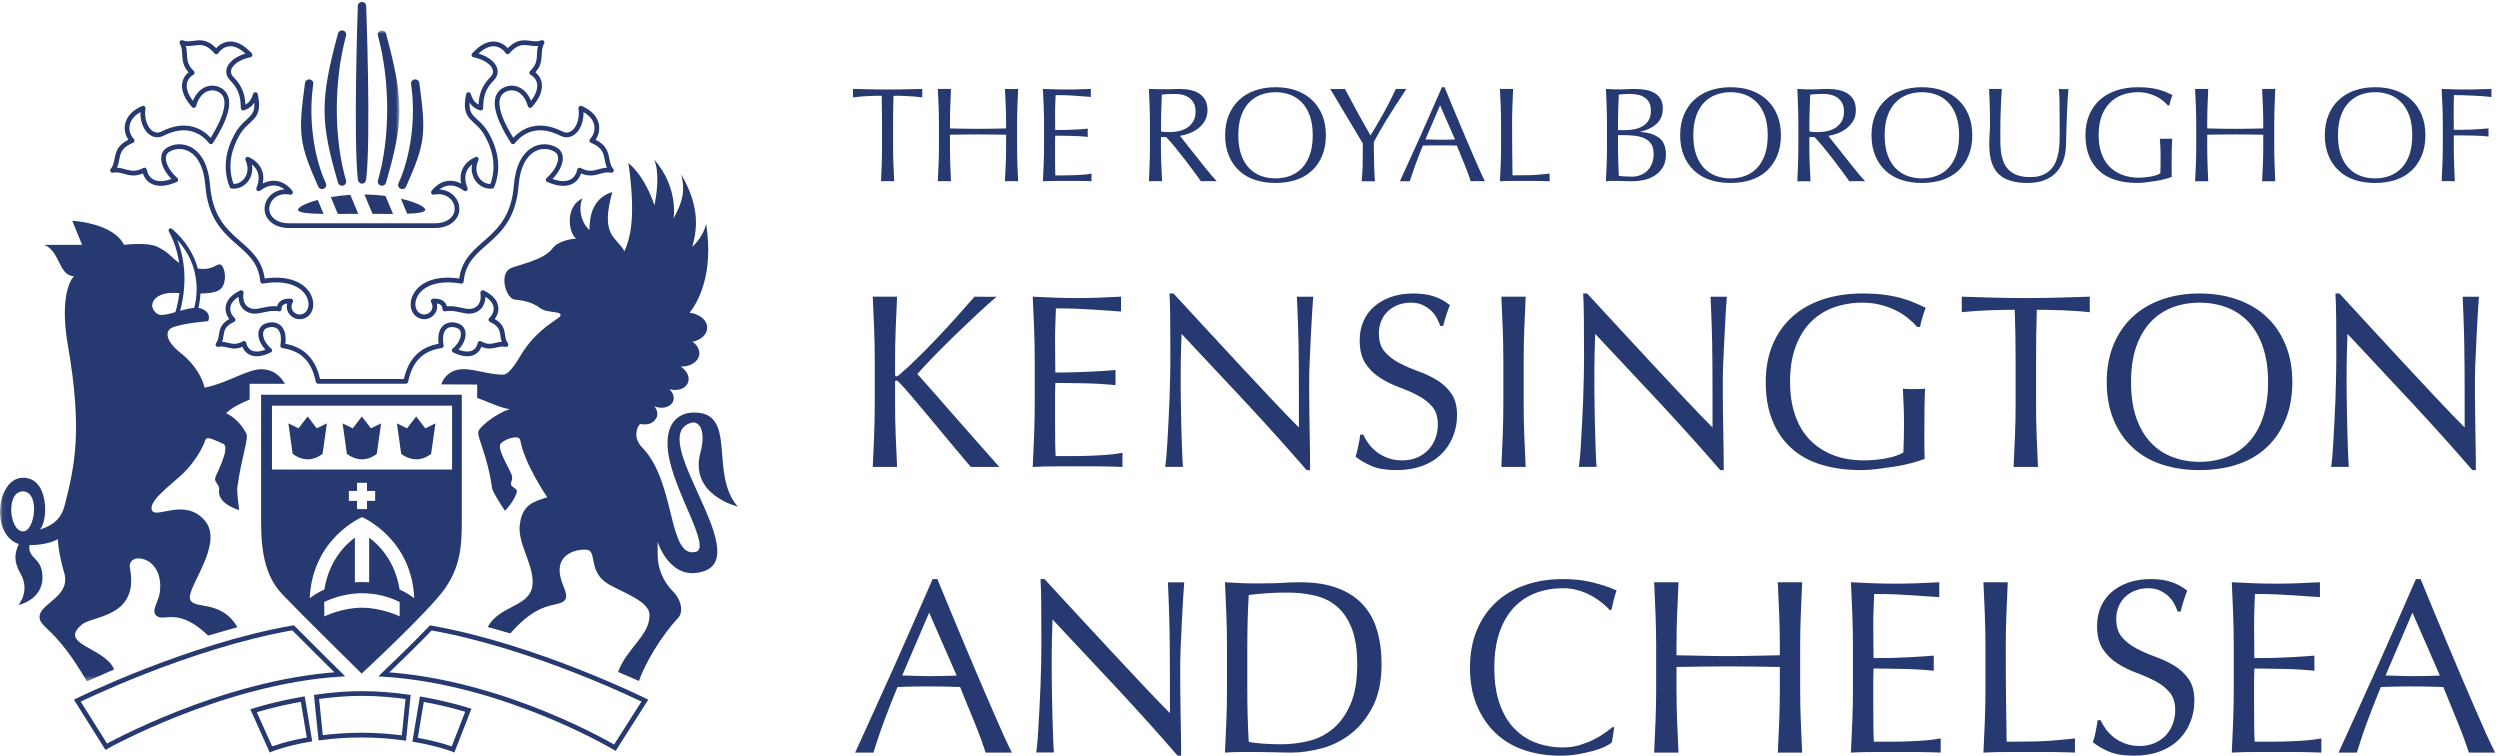 <svg xmlns="http://www.w3.org/2000/svg" xmlns:xlink="http://www.w3.org/1999/xlink" width="483px" height="146px" viewBox="0 0 483 146"><title>rbkc_100L_blue_rgb_WEB</title><desc>Created with Sketch.</desc><defs><polygon id="path-1" points="0.06 0.875 77.168 0.875 77.168 126.637 0.06 126.637"></polygon></defs><g id="rbkc_100L_blue_rgb_WEB" stroke="none" stroke-width="1" fill="none" fill-rule="evenodd"><path d="M168.884,84.177 C168.959,82.142 169.002,80.062 169.002,77.947 L169.002,69.714 C169.002,67.607 168.959,65.542 168.884,63.512 C168.8,61.488 168.616,57.315 168.616,57.315 L173.318,57.315 C173.318,57.315 173.13,61.482 173.049,63.504 C172.968,65.532 172.929,67.598 172.929,69.703 L172.929,72.333 C172.929,72.593 173.025,72.709 173.217,72.709 C173.346,72.709 173.568,72.574 173.887,72.286 C175,71.332 176.177,70.244 177.403,69.027 C178.632,67.819 179.867,66.561 181.11,65.253 C182.352,63.945 183.582,62.615 184.793,61.258 C186.005,59.903 188.284,57.315 188.284,57.315 C188.284,57.315 192.162,57.384 192.542,57.315 C191.425,58.271 190.168,59.399 188.766,60.709 C187.364,62.022 185.95,63.363 184.528,64.734 C183.111,66.11 181.756,67.463 180.465,68.783 C179.172,70.105 178.094,71.265 177.235,72.258 C179.819,75.162 182.424,78.121 185.053,81.141 C187.688,84.157 193.072,90.216 193.072,90.216 L187.568,90.216 C187.568,90.216 185.155,87.411 183.767,85.716 C182.377,84.032 181.019,82.397 179.699,80.816 C178.375,79.239 177.179,77.821 176.113,76.561 C175.042,75.301 174.253,74.416 173.744,73.901 C173.489,73.644 173.295,73.522 173.169,73.522 C173.01,73.522 172.929,73.621 172.929,73.807 L172.929,77.969 C172.929,80.073 172.968,82.149 173.049,84.19 C173.13,86.233 173.318,90.216 173.318,90.216 L168.616,90.216 C168.616,90.216 168.8,86.226 168.884,84.177" id="Fill-1" fill="#273971"></path><path d="M199.79,63.441 C199.708,61.394 199.62,59.355 199.524,57.315 C200.953,57.384 202.376,57.446 203.791,57.504 C205.208,57.552 206.635,57.588 208.071,57.588 C209.507,57.588 210.923,57.552 212.329,57.504 C213.735,57.446 216.586,57.315 216.586,57.315 L216.586,60.191 C216.586,60.191 214.629,60.065 213.785,59.993 C212.941,59.943 212.046,59.876 211.108,59.809 C210.168,59.753 209.137,59.694 208.021,59.651 C206.907,59.597 205.566,59.579 204.003,59.579 C203.978,60.6 203.942,61.578 203.899,62.495 C203.857,63.421 203.837,64.476 203.837,65.648 C203.837,66.899 203.846,68.109 203.866,69.289 C203.882,70.469 203.891,71.363 203.891,71.969 C205.293,71.969 206.556,71.955 207.672,71.915 C208.791,71.884 209.81,71.854 210.733,71.801 C211.657,71.757 212.51,71.704 213.295,71.656 C214.073,71.61 215.518,71.49 215.518,71.49 L215.518,74.412 C215.518,74.412 213.726,74.233 212.624,74.175 C211.526,74.105 210.423,74.068 209.322,74.05 C208.221,74.035 207.186,74.014 206.214,74.004 C205.241,73.99 204.468,73.98 203.891,73.98 C203.891,74.273 203.882,74.58 203.866,74.918 C203.846,75.249 203.837,75.67 203.837,76.181 L203.837,80.933 C203.837,82.75 203.846,84.246 203.866,85.433 C203.882,86.613 203.91,87.508 203.951,88.117 C205,88.117 206.118,88.117 207.295,88.117 C208.51,88.117 209.694,88.09 210.859,88.041 C212.026,87.996 213.124,87.93 214.163,87.846 C215.198,87.771 216.861,87.484 216.861,87.484 L216.861,90.216 C216.861,90.216 214,90.101 212.581,90.101 C211.162,90.101 209.719,90.101 208.253,90.101 C206.786,90.101 205.331,90.101 203.894,90.101 C202.455,90.101 201,90.14 199.524,90.216 C199.62,88.173 199.708,86.137 199.79,84.109 C199.869,82.084 199.911,80.017 199.911,77.908 L199.911,69.672 C199.911,67.564 199.869,65.482 199.79,63.441" id="Fill-2" fill="#273971"></path><path d="M240.717,77.781 C236.565,73.334 232.419,68.902 228.271,64.5 C228.236,65.395 228.199,66.593 228.165,68.094 C228.126,69.591 228.106,71.634 228.106,74.22 C228.106,74.889 228.115,75.717 228.131,76.71 C228.146,77.694 228.165,78.733 228.179,79.819 C228.193,80.903 228.221,82.002 228.249,83.123 C228.286,84.234 228.317,85.274 228.347,86.233 C228.378,87.189 228.408,88.026 228.445,88.738 C228.473,89.461 228.541,90.204 228.541,90.204 L225.112,90.204 C225.112,90.204 225.249,89.298 225.327,88.436 C225.405,87.573 225.475,86.544 225.544,85.344 C225.606,84.151 225.677,82.849 225.755,81.444 C225.836,80.042 225.901,78.636 225.947,77.234 C225.993,75.831 226.038,74.458 226.069,73.114 C226.099,71.775 226.116,70.584 226.116,69.533 C226.116,66.466 226.108,63.837 226.087,61.633 C226.069,59.425 226.024,57.785 225.952,56.7 L226.718,56.7 C228.667,58.806 230.75,61.061 232.965,63.472 C235.186,65.885 237.389,68.258 239.572,70.603 C241.762,72.943 243.833,75.166 245.801,77.26 C247.763,79.345 249.48,81.124 250.95,82.592 L250.95,76.084 C250.95,72.733 250.926,69.473 250.874,66.294 C250.826,63.129 250.56,57.326 250.56,57.326 L253.713,57.326 C253.713,57.326 253.575,59.08 253.497,60.481 C253.413,61.887 253.332,63.384 253.253,64.978 C253.175,66.574 253.096,68.139 253.038,69.672 C252.97,71.201 252.939,72.434 252.939,73.358 C252.939,74.158 252.939,75.115 252.939,76.223 C252.939,77.311 252.948,78.445 252.967,79.628 C252.987,80.806 253.001,82.002 253.023,83.196 C253.041,84.396 253.057,85.502 253.077,86.544 C253.093,87.578 253.105,88.484 253.105,89.247 C253.105,89.945 253.105,90.47 253.105,90.825 L252.433,90.825 C248.765,86.586 244.861,82.236 240.717,77.781" id="Fill-3" fill="#273971"></path><path d="M264.412,85.716 C264.84,86.301 265.364,86.839 265.988,87.324 C266.609,87.798 267.337,88.185 268.167,88.494 C268.995,88.794 269.92,88.944 270.946,88.944 C271.999,88.944 272.947,88.76 273.792,88.394 C274.641,88.026 275.357,87.538 275.948,86.913 C276.542,86.291 276.995,85.556 277.311,84.706 C277.634,83.865 277.792,82.971 277.792,82.008 C277.792,80.547 277.415,79.369 276.666,78.517 C275.92,77.653 274.979,76.943 273.86,76.367 C272.74,75.79 271.537,75.268 270.246,74.787 C268.947,74.304 267.743,73.711 266.624,72.988 C265.506,72.275 264.572,71.356 263.819,70.244 C263.071,69.123 262.693,67.62 262.693,65.746 C262.693,64.401 262.93,63.185 263.407,62.082 C263.88,60.988 264.572,60.032 265.475,59.24 C266.379,58.443 267.466,57.818 268.743,57.37 C270.022,56.924 271.456,56.7 273.05,56.7 C274.582,56.7 275.904,56.886 277.02,57.255 C278.138,57.617 279.173,58.183 280.127,58.957 C279.842,59.496 279.027,62.041 278.836,62.967 L278.263,62.967 C278.103,62.521 277.889,62.036 277.619,61.511 C277.345,60.988 276.981,60.49 276.515,60.053 C276.052,59.605 275.502,59.227 274.868,58.93 C274.23,58.623 273.462,58.475 272.572,58.475 C271.679,58.475 270.855,58.623 270.109,58.903 C269.361,59.195 268.704,59.597 268.146,60.122 C267.589,60.65 267.158,61.279 266.852,62.018 C266.55,62.744 266.399,63.547 266.399,64.405 C266.399,65.907 266.771,67.083 267.524,67.945 C268.278,68.807 269.21,69.543 270.33,70.129 C271.447,70.708 272.653,71.249 273.949,71.704 C275.243,72.165 276.45,72.733 277.566,73.407 C278.687,74.074 279.622,74.937 280.37,75.99 C281.123,77.041 281.5,78.445 281.5,80.202 C281.5,81.67 281.237,83.055 280.709,84.361 C280.184,85.674 279.414,86.816 278.412,87.784 C277.41,88.76 276.18,89.513 274.73,90.036 C273.28,90.56 271.631,90.825 269.784,90.825 C267.804,90.825 266.207,90.56 264.98,90.031 C263.753,89.492 262.724,88.9 261.895,88.226 C262.18,87.496 262.709,84.893 262.802,83.971 L263.378,83.971 C263.636,84.549 263.977,85.122 264.412,85.716" id="Fill-4" fill="#273971"></path><path d="M290.329,63.512 C290.248,61.488 290.066,57.315 290.066,57.315 L294.761,57.315 C294.761,57.315 294.579,61.488 294.494,63.512 C294.413,65.542 294.376,67.607 294.376,69.714 L294.376,77.947 C294.376,80.062 294.413,82.142 294.494,84.177 C294.579,86.226 294.761,90.216 294.761,90.216 L290.066,90.216 C290.066,90.216 290.248,86.226 290.329,84.177 C290.41,82.142 290.447,80.062 290.447,77.947 L290.447,69.714 C290.447,67.607 290.41,65.542 290.329,63.512" id="Fill-5" fill="#273971"></path><path d="M320.628,77.781 C316.483,73.334 312.337,68.902 308.189,64.5 C308.154,65.395 308.113,66.593 308.08,68.094 C308.042,69.591 308.027,71.634 308.027,74.22 C308.027,74.889 308.029,75.717 308.048,76.71 C308.063,77.694 308.08,78.733 308.098,79.819 C308.111,80.903 308.132,82.002 308.167,83.123 C308.201,84.234 308.232,85.274 308.265,86.233 C308.296,87.189 308.324,88.026 308.356,88.738 C308.394,89.461 308.452,90.204 308.452,90.204 L305.026,90.204 C305.026,90.204 305.163,89.298 305.241,88.436 C305.322,87.573 305.393,86.544 305.459,85.344 C305.521,84.151 305.593,82.849 305.673,81.444 C305.753,80.042 305.817,78.636 305.867,77.234 C305.913,75.831 305.955,74.458 305.986,73.114 C306.017,71.775 306.037,70.584 306.037,69.533 C306.037,66.466 306.022,63.837 306.006,61.633 C305.986,59.425 305.942,57.785 305.867,56.7 L306.632,56.7 C308.582,58.806 310.662,61.061 312.882,63.472 C315.101,65.885 317.301,68.258 319.487,70.603 C321.677,72.943 323.751,75.166 325.711,77.26 C327.679,79.345 329.392,81.124 330.859,82.592 L330.859,76.084 C330.859,72.733 330.836,69.473 330.792,66.294 C330.742,63.129 330.478,57.326 330.478,57.326 L333.625,57.326 C333.625,57.326 333.492,59.08 333.408,60.481 C333.333,61.887 333.25,63.384 333.171,64.978 C333.087,66.574 333.014,68.139 332.948,69.672 C332.885,71.201 332.852,72.434 332.852,73.358 C332.852,74.158 332.852,75.115 332.852,76.223 C332.852,77.311 332.858,78.445 332.879,79.628 C332.897,80.806 332.92,82.002 332.936,83.196 C332.954,84.396 332.969,85.502 332.987,86.544 C333.01,87.578 333.02,88.484 333.02,89.247 C333.02,89.945 333.02,90.47 333.02,90.825 L332.348,90.825 C328.681,86.586 324.777,82.236 320.628,77.781" id="Fill-6" fill="#273971"></path><path d="M368.583,61.437 C367.868,60.86 367.074,60.366 366.194,59.931 C365.319,59.502 364.347,59.151 363.27,58.882 C362.208,58.612 361.07,58.475 359.858,58.475 C357.879,58.475 356.038,58.776 354.33,59.381 C352.624,59.986 351.139,60.92 349.875,62.181 C348.62,63.441 347.629,65.037 346.917,66.964 C346.196,68.898 345.837,71.183 345.837,73.824 C345.837,76.153 346.155,78.263 346.793,80.144 C347.432,82.024 348.363,83.609 349.588,84.904 C350.821,86.194 352.318,87.189 354.09,87.895 C355.857,88.595 357.865,88.944 360.085,88.944 C360.757,88.944 361.458,88.913 362.198,88.85 C362.925,88.785 363.635,88.691 364.318,88.564 C365.007,88.436 365.646,88.276 366.235,88.085 C366.821,87.895 367.325,87.669 367.734,87.418 C367.773,86.455 367.805,85.502 367.824,84.549 C367.84,83.591 367.852,82.622 367.852,81.633 C367.852,80.518 367.829,79.399 367.784,78.288 C367.734,77.17 367.688,76.106 367.628,75.082 C368.419,75.24 371.626,75.172 371.938,75.082 C371.889,75.814 371.844,76.973 371.815,78.548 C371.788,80.131 371.776,82.213 371.776,84.796 C371.776,85.433 371.788,86.082 371.799,86.73 C371.821,87.386 371.833,88.032 371.833,88.67 C371.161,88.929 370.321,89.188 369.312,89.461 C368.312,89.737 367.24,89.957 366.106,90.131 C364.978,90.306 363.842,90.465 362.711,90.611 C361.575,90.754 360.551,90.825 359.621,90.825 C356.782,90.825 354.224,90.484 351.933,89.797 C349.656,89.113 347.711,88.045 346.123,86.613 C344.526,85.178 343.295,83.395 342.432,81.256 C341.565,79.115 341.139,76.641 341.139,73.831 C341.139,71.118 341.588,68.708 342.477,66.582 C343.368,64.471 344.626,62.669 346.256,61.209 C347.88,59.732 349.857,58.623 352.169,57.849 C354.487,57.084 357.042,56.7 359.853,56.7 C361.475,56.7 362.914,56.791 364.179,56.962 C365.439,57.139 366.559,57.37 367.532,57.659 C368.502,57.944 369.362,58.252 370.091,58.571 C370.825,58.882 371.479,59.195 372.051,59.478 C371.799,59.924 371.015,62.553 370.953,63.158 L370.376,63.158 C369.901,62.586 369.296,62.01 368.583,61.437" id="Fill-7" fill="#273971"></path><path d="M389.25,59.853 C388.421,59.853 387.553,59.868 386.641,59.876 C385.73,59.892 384.827,59.924 383.916,59.961 C383.009,60.007 382.134,60.053 381.284,60.115 C380.439,60.172 379.018,60.327 379.018,60.327 L379.018,57.315 C379.018,57.315 383.177,57.446 385.18,57.504 C387.191,57.552 389.261,57.588 391.377,57.588 C393.499,57.588 395.567,57.552 397.578,57.504 C399.585,57.446 403.745,57.315 403.745,57.315 L403.745,60.327 C403.745,60.327 402.319,60.172 401.472,60.115 C400.632,60.053 399.753,60.007 398.847,59.961 C397.935,59.924 397.028,59.892 396.122,59.876 C395.208,59.868 394.34,59.853 393.512,59.853 C393.41,63.14 393.367,66.434 393.367,69.751 L393.367,77.98 C393.367,80.078 393.4,82.155 393.484,84.19 C393.561,86.233 393.731,90.216 393.731,90.216 L389.027,90.216 C389.027,90.216 389.215,86.233 389.297,84.19 C389.381,82.155 389.417,80.078 389.417,77.98 L389.417,69.751 C389.417,66.434 389.363,63.14 389.25,59.853" id="Fill-8" fill="#273971"></path><path d="M437.176,66.977 C436.511,65.043 435.575,63.447 434.383,62.181 C433.19,60.925 431.78,59.986 430.167,59.381 C428.572,58.776 426.82,58.475 424.936,58.475 C423.086,58.475 421.354,58.776 419.743,59.381 C418.133,59.986 416.723,60.925 415.532,62.181 C414.334,63.447 413.399,65.043 412.721,66.977 C412.049,68.902 411.72,71.196 411.72,73.845 C411.72,76.492 412.049,78.791 412.721,80.719 C413.399,82.65 414.334,84.246 415.532,85.514 C416.723,86.77 418.133,87.702 419.743,88.316 C421.354,88.913 423.086,89.228 424.936,89.228 C426.82,89.228 428.572,88.913 430.167,88.316 C431.78,87.702 433.19,86.77 434.383,85.514 C435.575,84.246 436.511,82.65 437.176,80.719 C437.848,78.791 438.191,76.492 438.191,73.845 C438.191,71.196 437.848,68.902 437.176,66.977 Z M408.336,66.582 C409.217,64.471 410.448,62.669 412.029,61.209 C413.605,59.732 415.504,58.623 417.704,57.849 C419.911,57.084 422.319,56.7 424.936,56.7 C427.579,56.7 430.01,57.084 432.205,57.849 C434.412,58.623 436.303,59.732 437.876,61.209 C439.456,62.669 440.682,64.471 441.555,66.582 C442.44,68.708 442.876,71.118 442.876,73.831 C442.876,76.551 442.44,78.962 441.555,81.081 C440.682,83.209 439.456,85.008 437.876,86.471 C436.303,87.936 434.412,89.034 432.205,89.749 C430.01,90.465 427.579,90.825 424.936,90.825 C422.319,90.825 419.911,90.465 417.704,89.749 C415.504,89.034 413.605,87.936 412.029,86.471 C410.448,85.008 409.217,83.209 408.336,81.081 C407.463,78.962 407.02,76.551 407.02,73.831 C407.02,71.118 407.463,68.708 408.336,66.582 L408.336,66.582 Z" id="Fill-9" fill="#273971"></path><path d="M465.944,77.781 C461.806,73.334 457.67,68.902 453.532,64.5 C453.487,65.395 453.453,66.593 453.421,68.094 C453.381,69.591 453.362,71.634 453.362,74.22 C453.362,74.889 453.362,75.717 453.386,76.71 C453.403,77.694 453.421,78.733 453.441,79.819 C453.448,80.903 453.477,82.002 453.509,83.123 C453.537,84.234 453.571,85.274 453.597,86.233 C453.633,87.189 453.667,88.026 453.7,88.738 C453.727,89.461 453.789,90.204 453.789,90.204 L450.374,90.204 C450.374,90.204 450.514,89.298 450.592,88.436 C450.664,87.573 450.737,86.544 450.799,85.344 C450.866,84.151 450.937,82.849 451.012,81.444 C451.096,80.042 451.158,78.636 451.208,77.234 C451.252,75.831 451.297,74.458 451.324,73.114 C451.353,71.775 451.376,70.584 451.376,69.533 C451.376,66.466 451.365,63.837 451.348,61.633 C451.331,59.425 451.28,57.785 451.208,56.7 L451.976,56.7 C453.923,58.806 455.996,61.061 458.211,63.472 C460.422,65.885 462.63,68.258 464.808,70.603 C466.99,72.943 469.067,75.166 471.028,77.26 C472.987,79.345 474.702,81.124 476.172,82.592 L476.172,76.084 C476.172,72.733 476.146,69.473 476.094,66.294 C476.05,63.129 475.786,57.326 475.786,57.326 L478.933,57.326 C478.933,57.326 478.799,59.08 478.714,60.481 C478.636,61.887 478.558,63.384 478.474,64.978 C478.39,66.574 478.326,68.139 478.261,69.672 C478.195,71.201 478.16,72.434 478.16,73.358 C478.16,74.158 478.16,75.115 478.16,76.223 C478.16,77.311 478.165,78.445 478.195,79.628 C478.206,80.806 478.228,82.002 478.245,83.196 C478.261,84.396 478.277,85.502 478.3,86.544 C478.319,87.578 478.331,88.484 478.331,89.247 C478.331,89.945 478.331,90.47 478.331,90.825 L477.659,90.825 C473.99,86.586 470.085,82.236 465.944,77.781" id="Fill-10" fill="#273971"></path><path d="M174.301,130.518 C175.126,130.518 175.99,130.535 176.882,130.58 C177.775,130.612 178.638,130.63 179.466,130.63 C180.359,130.63 181.252,130.617 182.145,130.602 C183.038,130.585 183.934,130.563 184.825,130.518 L179.514,118.364 L174.301,130.518 Z M195.493,145.399 L190.42,145.399 C190.42,145.399 189.897,143.771 189.513,142.745 C189.132,141.705 188.708,140.619 188.246,139.496 C187.781,138.36 187.311,137.21 186.832,136.052 C186.355,134.894 185.907,133.778 185.496,132.732 C184.474,132.69 183.435,132.667 182.383,132.64 C181.333,132.63 180.278,132.616 179.228,132.616 C178.24,132.616 177.266,132.63 176.308,132.64 C175.354,132.667 174.379,132.69 173.392,132.732 C172.373,135.211 171.446,137.583 170.617,139.827 C169.786,142.075 168.75,145.399 168.75,145.399 L165.211,145.399 C165.211,145.399 170.315,134.248 172.77,128.734 C175.225,123.207 177.697,117.59 180.185,111.877 L181.096,111.877 C181.86,113.729 182.688,115.736 183.582,117.89 C184.474,120.047 185.381,122.219 186.306,124.427 C187.229,126.627 188.159,128.812 189.084,130.99 C190.005,133.157 190.876,135.175 191.689,137.04 C192.503,138.91 193.237,140.574 193.891,142.043 C194.544,143.511 195.493,145.399 195.493,145.399 L195.493,145.399 Z" id="Fill-11" fill="#273971"></path><path d="M215.791,132.961 C211.648,128.513 207.5,124.084 203.354,119.686 C203.318,120.574 203.278,121.77 203.243,123.273 C203.206,124.774 203.189,126.814 203.189,129.393 C203.189,130.063 203.194,130.891 203.208,131.883 C203.227,132.879 203.243,133.911 203.258,134.995 C203.275,136.076 203.298,137.187 203.331,138.296 C203.359,139.412 203.393,140.455 203.426,141.411 C203.46,142.37 203.492,143.207 203.519,143.918 C203.552,144.634 203.617,145.381 203.617,145.381 L200.19,145.381 C200.19,145.381 200.325,144.468 200.406,143.611 C200.484,142.753 200.561,141.717 200.62,140.523 C200.686,139.323 200.756,138.027 200.836,136.619 C200.915,135.221 200.978,133.815 201.031,132.414 C201.078,131.006 201.115,129.634 201.148,128.294 C201.182,126.955 201.195,125.759 201.195,124.708 C201.195,121.644 201.187,119.01 201.167,116.806 C201.15,114.609 201.103,112.969 201.031,111.877 L201.794,111.877 C203.744,113.985 205.825,116.237 208.042,118.649 C210.262,121.057 212.465,123.437 214.652,125.779 C216.838,128.128 218.914,130.344 220.881,132.437 C222.843,134.524 224.556,136.307 226.03,137.772 L226.03,131.264 C226.03,127.912 226.004,124.65 225.954,121.476 C225.905,118.307 225.64,112.503 225.64,112.503 L228.792,112.503 C228.792,112.503 228.656,114.252 228.577,115.656 C228.495,117.064 228.412,118.566 228.333,120.162 C228.251,121.75 228.179,123.321 228.115,124.848 C228.053,126.378 228.019,127.609 228.019,128.538 C228.019,129.335 228.019,130.292 228.019,131.404 C228.019,132.497 228.031,133.624 228.046,134.805 C228.068,135.984 228.083,137.174 228.1,138.374 C228.124,139.566 228.137,140.683 228.157,141.717 C228.177,142.758 228.185,143.656 228.185,144.424 C228.185,145.125 228.185,145.65 228.185,146 L227.516,146 C223.848,141.761 219.941,137.417 215.791,132.961" id="Fill-12" fill="#273971"></path><path d="M241.254,143.314 C241.924,143.472 242.833,143.587 243.984,143.672 C245.132,143.755 246.311,143.792 247.523,143.792 C249.278,143.792 251.034,143.587 252.789,143.167 C254.543,142.753 256.114,141.965 257.502,140.813 C258.889,139.664 260.022,138.09 260.899,136.088 C261.777,134.09 262.214,131.515 262.214,128.347 C262.214,125.565 261.873,123.276 261.186,121.476 C260.501,119.692 259.56,118.274 258.363,117.239 C257.167,116.193 255.74,115.477 254.082,115.078 C252.419,114.681 250.602,114.484 248.625,114.484 C247.19,114.484 245.848,114.525 244.606,114.624 C243.36,114.722 242.243,114.827 241.254,114.956 C241.164,116.493 241.095,118.101 241.05,119.78 C241.002,121.462 240.978,123.162 240.978,124.893 L240.978,133.139 C240.978,136.592 241.07,139.982 241.254,143.314 Z M236.933,118.69 C236.852,116.667 236.761,114.598 236.664,112.489 C237.875,112.561 239.083,112.624 240.278,112.684 C241.475,112.734 246.311,112.719 247.509,112.624 C248.701,112.529 249.911,112.489 251.123,112.489 C253.928,112.489 256.333,112.857 258.326,113.588 C260.319,114.323 261.954,115.368 263.23,116.73 C264.504,118.081 265.442,119.741 266.03,121.706 C266.624,123.673 266.917,125.886 266.917,128.347 C266.917,131.537 266.369,134.225 265.269,136.414 C264.166,138.598 262.762,140.364 261.052,141.705 C259.348,143.049 257.463,144.003 255.403,144.56 C253.345,145.112 251.375,145.399 249.494,145.399 C248.407,145.399 247.338,145.374 246.285,145.338 C245.233,145.306 244.167,145.286 243.078,145.286 C241.993,145.286 240.927,145.286 239.873,145.286 C238.819,145.286 237.745,145.321 236.664,145.399 C236.761,143.417 236.852,141.397 236.933,139.363 C237.014,137.312 237.056,135.241 237.056,133.139 L237.056,124.893 C237.056,122.787 237.014,120.719 236.933,118.69 L236.933,118.69 Z" id="Fill-13" fill="#273971"></path><path d="M310.059,144.259 C309.441,144.56 308.691,144.827 307.812,145.075 C306.936,145.313 305.955,145.523 304.873,145.715 C303.786,145.904 302.656,146 301.474,146 C298.955,146 296.625,145.642 294.492,144.928 C292.353,144.213 290.511,143.122 288.96,141.646 C287.412,140.18 286.201,138.384 285.318,136.266 C284.439,134.142 284,131.729 284,129.017 C284,126.302 284.439,123.885 285.318,121.766 C286.201,119.64 287.428,117.845 289.007,116.38 C290.589,114.91 292.481,113.792 294.685,113.028 C296.879,112.259 299.307,111.877 301.952,111.877 C304.057,111.877 305.981,112.09 307.717,112.523 C309.455,112.956 310.995,113.475 312.334,114.081 C312.078,114.525 311.425,117.303 311.328,117.814 L311.042,117.91 C310.723,117.525 310.279,117.094 309.705,116.615 C309.126,116.137 308.461,115.676 307.693,115.228 C306.926,114.784 306.068,114.405 305.11,114.107 C304.153,113.802 303.1,113.645 301.952,113.645 C300.069,113.645 298.324,113.952 296.714,114.561 C295.102,115.175 293.703,116.096 292.503,117.36 C291.312,118.618 290.376,120.22 289.708,122.152 C289.039,124.084 288.703,126.372 288.703,129.021 C288.703,131.676 289.039,133.962 289.708,135.903 C290.376,137.831 291.312,139.427 292.503,140.689 C293.703,141.956 295.102,142.881 296.714,143.485 C298.324,144.091 300.069,144.398 301.952,144.398 C303.1,144.398 304.161,144.259 305.135,143.971 C306.106,143.677 307.002,143.334 307.812,142.93 C308.627,142.528 309.362,142.097 310.015,141.629 C310.667,141.168 311.215,140.755 311.665,140.403 L311.857,140.594 L311.425,143.417 C311.137,143.672 310.683,143.951 310.059,144.259" id="Fill-14" fill="#273971"></path><path d="M343.744,118.702 C343.665,116.671 343.475,112.489 343.475,112.489 L348.176,112.489 C348.176,112.489 347.992,116.667 347.915,118.69 C347.831,120.719 347.79,122.787 347.79,124.893 L347.79,133.139 C347.79,135.241 347.831,137.312 347.915,139.363 C347.992,141.397 348.176,145.399 348.176,145.399 L343.475,145.399 C343.475,145.399 343.665,141.418 343.744,139.377 C343.822,137.332 343.867,135.266 343.867,133.157 L343.867,128.859 C342.147,128.826 340.478,128.792 338.873,128.781 C337.266,128.761 335.603,128.745 333.883,128.745 C332.164,128.745 330.497,128.761 328.889,128.781 C327.288,128.792 325.619,128.826 323.9,128.859 L323.9,133.157 C323.9,135.266 323.937,137.332 324.021,139.377 C324.102,141.418 324.287,145.399 324.287,145.399 L319.581,145.399 C319.581,145.399 319.771,141.397 319.849,139.363 C319.927,137.312 319.972,135.241 319.972,133.139 L319.972,124.893 C319.972,122.787 319.927,120.719 319.849,118.69 C319.771,116.667 319.581,112.489 319.581,112.489 L324.287,112.489 C324.287,112.489 324.102,116.671 324.021,118.702 C323.937,120.732 323.9,122.808 323.9,124.912 L323.9,126.592 C325.619,126.627 327.288,126.67 328.889,126.698 C330.497,126.742 332.164,126.756 333.883,126.756 C335.603,126.756 337.266,126.742 338.873,126.698 C340.478,126.67 342.147,126.627 343.867,126.592 L343.867,124.912 C343.867,122.808 343.822,120.732 343.744,118.702" id="Fill-15" fill="#273971"></path><path d="M357.868,118.618 C357.79,116.585 357.703,114.525 357.599,112.489 C359.033,112.561 360.458,112.624 361.877,112.684 C363.288,112.734 364.716,112.764 366.149,112.764 C367.583,112.764 369.005,112.734 370.405,112.684 C371.811,112.624 374.666,112.489 374.666,112.489 L374.666,115.363 C374.666,115.363 372.712,115.241 371.868,115.18 C371.022,115.108 370.13,115.058 369.191,114.993 C368.243,114.931 367.219,114.873 366.099,114.827 C364.986,114.784 363.642,114.759 362.084,114.759 C362.057,115.772 362.017,116.748 361.979,117.676 C361.937,118.598 361.917,119.645 361.917,120.827 C361.917,122.07 361.923,123.286 361.944,124.466 C361.962,125.644 361.974,126.539 361.974,127.142 C363.378,127.142 364.638,127.125 365.752,127.103 C366.873,127.061 367.891,127.026 368.816,126.981 C369.733,126.931 370.589,126.886 371.373,126.831 C372.154,126.787 373.603,126.67 373.603,126.67 L373.603,129.589 C373.603,129.589 371.799,129.411 370.701,129.349 C369.605,129.284 368.502,129.244 367.399,129.233 C366.307,129.217 365.266,129.195 364.295,129.181 C363.318,129.163 362.551,129.156 361.974,129.156 C361.974,129.444 361.962,129.757 361.944,130.095 C361.923,130.428 361.917,130.848 361.917,131.365 L361.917,136.107 C361.917,137.928 361.923,139.427 361.944,140.607 C361.962,141.794 361.991,142.689 362.03,143.292 C363.081,143.292 364.197,143.292 365.372,143.292 C366.593,143.292 367.773,143.275 368.943,143.217 C370.101,143.173 371.2,143.117 372.241,143.026 C373.278,142.945 374.939,142.662 374.939,142.662 L374.939,145.399 C374.939,145.399 372.086,145.286 370.663,145.286 C369.24,145.286 367.801,145.286 366.329,145.286 C364.868,145.286 363.412,145.286 361.974,145.286 C360.534,145.286 359.074,145.321 357.599,145.399 C357.703,143.353 357.79,141.316 357.868,139.285 C357.953,137.259 357.985,135.195 357.985,133.081 L357.985,124.841 C357.985,122.736 357.953,120.661 357.868,118.618" id="Fill-16" fill="#273971"></path><path d="M383.469,118.69 C383.381,116.667 383.2,112.489 383.2,112.489 L387.902,112.489 C387.902,112.489 387.71,116.667 387.632,118.69 C387.559,120.719 387.515,122.794 387.515,124.899 C387.515,128.922 387.532,132.404 387.571,135.367 C387.611,138.316 387.644,140.955 387.683,143.292 C389.945,143.292 392.118,143.275 394.184,143.217 C396.259,143.173 400.885,142.662 400.885,142.662 L400.885,145.399 C400.885,145.399 397.953,145.286 396.482,145.286 C395.017,145.286 393.551,145.286 392.083,145.286 C390.555,145.286 389.072,145.286 387.649,145.286 C386.227,145.286 384.738,145.321 383.2,145.399 C383.298,143.417 383.381,141.397 383.469,139.363 C383.546,137.312 383.588,135.241 383.588,133.139 L383.588,124.893 C383.588,122.787 383.546,120.719 383.469,118.69" id="Fill-17" fill="#273971"></path><path d="M406.871,140.895 C407.296,141.486 407.828,142.015 408.444,142.496 C409.07,142.974 409.799,143.371 410.632,143.672 C411.456,143.971 412.38,144.125 413.404,144.125 C414.458,144.125 415.408,143.938 416.254,143.575 C417.105,143.207 417.816,142.713 418.41,142.088 C418.997,141.467 419.452,140.734 419.774,139.886 C420.093,139.044 420.252,138.142 420.252,137.187 C420.252,135.726 419.871,134.556 419.121,133.694 C418.376,132.835 417.437,132.118 416.321,131.544 C415.196,130.968 413.999,130.441 412.705,129.961 C411.405,129.483 410.202,128.889 409.083,128.169 C407.957,127.449 407.032,126.539 406.282,125.418 C405.526,124.305 405.157,122.808 405.157,120.924 C405.157,119.581 405.394,118.364 405.868,117.264 C406.337,116.169 407.032,115.209 407.934,114.412 C408.842,113.614 409.927,112.995 411.203,112.551 C412.482,112.107 413.913,111.877 415.509,111.877 C417.039,111.877 418.364,112.063 419.479,112.437 C420.599,112.789 421.63,113.366 422.584,114.126 C422.302,114.669 421.488,117.221 421.299,118.147 L420.721,118.147 C420.558,117.698 420.352,117.213 420.079,116.691 C419.803,116.169 419.433,115.676 418.975,115.228 C418.515,114.784 417.965,114.405 417.324,114.107 C416.685,113.802 415.923,113.645 415.033,113.645 C414.138,113.645 413.32,113.792 412.569,114.081 C411.822,114.374 411.165,114.77 410.599,115.306 C410.051,115.821 409.62,116.458 409.317,117.188 C409.015,117.922 408.857,118.729 408.857,119.591 C408.857,121.08 409.233,122.267 409.983,123.125 C410.733,123.993 411.667,124.712 412.788,125.301 C413.908,125.894 415.112,126.424 416.411,126.886 C417.699,127.349 418.907,127.912 420.028,128.581 C421.147,129.244 422.077,130.111 422.827,131.165 C423.578,132.213 423.953,133.624 423.953,135.376 C423.953,136.849 423.695,138.232 423.163,139.542 C422.645,140.85 421.875,141.99 420.875,142.961 C419.871,143.938 418.644,144.683 417.194,145.206 C415.739,145.739 414.093,146 412.251,146 C410.27,146 408.663,145.739 407.44,145.206 C406.208,144.68 405.186,144.079 404.35,143.4 C404.643,142.674 405.168,140.069 405.263,139.145 L405.84,139.145 C406.098,139.726 406.441,140.3 406.871,140.895" id="Fill-18" fill="#273971"></path><path d="M431.444,118.618 C431.366,116.585 431.276,114.525 431.181,112.489 C432.603,112.561 434.025,112.624 435.442,112.684 C436.852,112.734 438.285,112.764 439.707,112.764 C441.14,112.764 442.564,112.734 443.963,112.684 C445.361,112.624 448.213,112.489 448.213,112.489 L448.213,115.363 C448.213,115.363 446.265,115.241 445.418,115.18 C444.579,115.108 443.677,115.058 442.738,114.993 C441.802,114.931 440.776,114.873 439.663,114.827 C438.548,114.784 437.216,114.759 435.646,114.759 C435.625,115.772 435.582,116.748 435.547,117.676 C435.507,118.598 435.486,119.645 435.486,120.827 C435.486,122.07 435.493,123.286 435.514,124.466 C435.532,125.644 435.536,126.539 435.536,127.142 C436.942,127.142 438.198,127.125 439.309,127.103 C440.429,127.061 441.445,127.026 442.369,126.981 C443.292,126.931 444.143,126.886 444.926,126.831 C445.704,126.787 447.141,126.67 447.141,126.67 L447.141,129.589 C447.141,129.589 445.349,129.411 444.259,129.349 C443.15,129.284 442.059,129.244 440.96,129.233 C439.866,129.217 438.834,129.195 437.855,129.181 C436.88,129.163 436.114,129.156 435.536,129.156 C435.536,129.444 435.532,129.757 435.514,130.095 C435.493,130.428 435.486,130.848 435.486,131.365 L435.486,136.107 C435.486,137.928 435.493,139.427 435.514,140.607 C435.532,141.794 435.559,142.689 435.598,143.292 C436.646,143.292 437.764,143.292 438.934,143.292 C440.145,143.292 441.336,143.275 442.496,143.217 C443.657,143.173 444.758,143.117 445.788,143.026 C446.829,142.945 448.489,142.662 448.489,142.662 L448.489,145.399 C448.489,145.399 445.632,145.286 444.215,145.286 C442.798,145.286 441.361,145.286 439.893,145.286 C438.432,145.286 436.975,145.286 435.536,145.286 C434.103,145.286 432.654,145.321 431.181,145.399 C431.276,143.353 431.366,141.316 431.444,139.285 C431.522,137.259 431.562,135.195 431.562,133.081 L431.562,124.841 C431.562,122.736 431.522,120.661 431.444,118.618" id="Fill-19" fill="#273971"></path><path d="M460.883,130.518 C461.706,130.518 462.567,130.535 463.458,130.58 C464.341,130.612 465.205,130.63 466.04,130.63 C466.923,130.63 467.822,130.617 468.71,130.602 C469.605,130.585 470.495,130.563 471.385,130.518 L466.083,118.364 L460.883,130.518 Z M482.058,145.399 L476.98,145.399 C476.98,145.399 476.458,143.771 476.071,142.745 C475.687,141.705 475.266,140.619 474.807,139.496 C474.341,138.36 473.872,137.21 473.395,136.052 C472.917,134.894 472.469,133.778 472.052,132.732 C471.038,132.69 469.997,132.667 468.945,132.64 C467.903,132.63 466.844,132.616 465.804,132.616 C464.808,132.616 463.837,132.63 462.88,132.64 C461.928,132.667 460.959,132.69 459.969,132.732 C458.95,135.211 458.027,137.583 457.204,139.827 C456.371,142.075 455.34,145.399 455.34,145.399 L451.807,145.399 C451.807,145.399 456.897,134.248 459.355,128.734 C461.806,123.207 464.271,117.59 466.75,111.877 L467.661,111.877 C468.423,113.729 469.252,115.736 470.138,117.89 C471.038,120.047 471.94,122.219 472.865,124.427 C473.79,126.627 474.711,128.812 475.641,130.99 C476.566,133.157 477.439,135.175 478.245,137.04 C479.062,138.91 479.795,140.574 480.446,142.043 C481.101,143.511 482.058,145.399 482.058,145.399 L482.058,145.399 Z" id="Fill-20" fill="#273971"></path><path d="M170.355,18.504 C169.904,18.504 169.433,18.504 168.937,18.515 C168.444,18.535 167.952,18.548 167.457,18.58 C166.963,18.605 166.491,18.637 166.028,18.675 C165.573,18.709 164.797,18.815 164.797,18.815 L164.797,17.182 C164.797,17.182 167.053,17.233 168.148,17.254 C169.237,17.285 170.348,17.288 171.488,17.288 C172.624,17.288 173.736,17.285 174.828,17.254 C175.919,17.233 178.178,17.182 178.178,17.182 L178.178,18.815 C178.178,18.815 177.403,18.709 176.944,18.675 C176.485,18.637 176.009,18.605 175.516,18.58 C175.023,18.548 174.528,18.535 174.036,18.515 C173.542,18.504 173.069,18.504 172.621,18.504 C172.568,20.291 172.543,22.085 172.543,23.89 L172.543,28.359 C172.543,29.499 172.566,30.631 172.611,31.74 C172.652,32.846 172.703,33.939 172.758,35.016 C172.361,34.976 170.611,34.976 170.214,35.016 C170.264,33.939 170.309,32.846 170.348,31.74 C170.388,30.631 170.408,29.499 170.408,28.359 L170.408,23.89 C170.408,22.085 170.388,20.291 170.355,18.504" id="Fill-21" fill="#273971"></path><path d="M194.309,20.541 C194.261,19.447 194.211,18.325 194.155,17.182 C194.381,17.214 196.476,17.214 196.7,17.182 C196.652,18.325 196.607,19.447 196.565,20.541 C196.526,21.643 196.506,22.758 196.506,23.902 L196.506,28.37 C196.506,29.506 196.526,30.637 196.565,31.748 C196.607,32.851 196.652,33.943 196.7,35.016 C196.302,34.976 194.555,34.976 194.155,35.016 C194.211,33.939 194.261,32.851 194.309,31.74 C194.354,30.637 194.376,29.506 194.376,28.37 L194.376,26.028 C193.443,26.009 192.54,25.996 191.669,25.99 C190.794,25.976 189.891,25.97 188.957,25.97 C188.024,25.97 187.117,25.976 186.246,25.99 C185.374,25.996 184.471,26.009 183.537,26.028 L183.537,28.37 C183.537,29.506 183.556,30.637 183.595,31.74 C183.637,32.851 183.682,33.939 183.73,35.016 C183.333,34.976 181.582,34.976 181.184,35.016 C181.24,33.943 181.292,32.851 181.339,31.748 C181.383,30.637 181.407,29.506 181.407,28.37 L181.407,23.902 C181.407,22.758 181.383,21.643 181.339,20.541 C181.292,19.447 181.184,17.182 181.184,17.182 L183.73,17.182 C183.73,17.182 183.637,19.447 183.595,20.541 C183.556,21.643 183.537,22.758 183.537,23.902 L183.537,24.809 C184.471,24.829 185.374,24.849 186.246,24.868 C187.117,24.879 188.024,24.893 188.957,24.893 C189.891,24.893 190.794,24.879 191.669,24.868 C192.54,24.849 193.443,24.829 194.376,24.809 L194.376,23.902 C194.376,22.758 194.354,21.643 194.309,20.541" id="Fill-22" fill="#273971"></path><path d="M201.638,20.501 C201.592,19.393 201.542,18.285 201.487,17.182 C202.27,17.214 203.052,17.233 203.825,17.254 C204.599,17.285 205.375,17.288 206.153,17.288 C206.934,17.288 207.704,17.285 208.466,17.254 C209.23,17.233 209.997,17.214 210.778,17.182 C210.722,17.437 210.722,18.471 210.778,18.725 C210.221,18.689 209.716,18.656 209.258,18.618 C208.798,18.58 208.315,18.541 207.802,18.504 C207.292,18.471 206.733,18.436 206.127,18.407 C205.524,18.382 204.795,18.371 203.951,18.371 C203.928,18.923 203.906,19.463 203.88,19.958 C203.852,20.464 203.837,21.039 203.837,21.687 C203.837,22.36 203.84,23.024 203.852,23.667 C203.86,24.304 203.866,24.789 203.866,25.123 C204.627,25.123 205.307,25.117 205.916,25.096 C206.526,25.076 207.077,25.059 207.578,25.032 C208.08,25.008 208.544,24.981 208.966,24.957 C209.395,24.932 209.792,24.897 210.176,24.859 C210.123,25.123 210.123,26.188 210.176,26.449 C209.725,26.4 209.202,26.356 208.605,26.315 C208.006,26.283 207.411,26.265 206.811,26.254 C206.214,26.245 205.652,26.234 205.123,26.225 C204.597,26.22 204.174,26.214 203.866,26.214 C203.866,26.373 203.86,26.539 203.852,26.718 C203.84,26.901 203.837,27.128 203.837,27.414 L203.837,29.979 C203.837,30.967 203.84,31.784 203.852,32.431 C203.86,33.069 203.872,33.553 203.891,33.881 C204.461,33.881 205.07,33.881 205.71,33.881 C206.367,33.881 207.015,33.868 207.642,33.839 C208.278,33.815 208.875,33.783 209.437,33.734 C209.997,33.694 210.487,33.624 210.904,33.536 C210.868,33.655 210.851,34.842 210.904,35.016 C210.125,34.976 209.35,34.957 208.577,34.957 C207.81,34.957 207.027,34.957 206.229,34.957 C205.43,34.957 204.644,34.957 203.86,34.957 C203.08,34.957 202.288,34.976 201.487,35.016 C201.542,33.905 201.592,32.801 201.638,31.704 C201.682,30.604 201.708,29.482 201.708,28.345 L201.708,23.886 C201.708,22.734 201.682,21.612 201.638,20.501" id="Fill-23" fill="#273971"></path><path d="M225.096,25.498 C225.38,25.518 225.697,25.518 226.043,25.518 C226.578,25.518 227.134,25.462 227.711,25.338 C228.292,25.217 228.82,25.008 229.307,24.708 C229.789,24.401 230.189,23.992 230.507,23.484 C230.831,22.971 230.987,22.326 230.987,21.547 C230.987,20.87 230.863,20.316 230.614,19.876 C230.366,19.434 230.038,19.085 229.646,18.823 C229.246,18.561 228.815,18.389 228.347,18.285 C227.882,18.191 227.423,18.146 226.975,18.146 C226.371,18.146 225.867,18.157 225.47,18.186 C225.071,18.21 224.739,18.241 224.464,18.276 C224.428,19.232 224.394,20.176 224.361,21.107 C224.325,22.046 224.307,22.979 224.307,23.911 L224.307,25.391 C224.548,25.441 224.809,25.481 225.096,25.498 Z M222.107,20.541 C222.065,19.447 222.026,18.325 221.972,17.182 C222.476,17.214 225.922,17.272 226.407,17.233 C226.894,17.194 227.386,17.182 227.885,17.182 C228.614,17.182 229.307,17.254 229.961,17.388 C230.618,17.527 231.197,17.757 231.69,18.077 C232.182,18.395 232.572,18.815 232.857,19.334 C233.14,19.857 233.286,20.501 233.286,21.279 C233.286,22.111 233.095,22.831 232.725,23.424 C232.355,24.019 231.902,24.515 231.362,24.904 C230.831,25.297 230.253,25.596 229.637,25.81 C229.025,26.028 228.467,26.17 227.965,26.241 C228.174,26.5 228.462,26.859 228.826,27.332 C229.184,27.797 229.592,28.313 230.045,28.876 C230.492,29.437 230.962,30.024 231.443,30.637 C231.931,31.256 232.397,31.843 232.849,32.403 C233.296,32.973 233.719,33.485 234.12,33.949 C234.519,34.418 234.838,34.768 235.083,35.016 C234.819,34.976 232.26,34.976 232.02,35.016 C231.756,34.652 231.362,34.103 230.833,33.381 C230.31,32.653 229.724,31.874 229.081,31.045 C228.439,30.209 227.788,29.38 227.121,28.564 C226.449,27.746 225.838,27.042 225.287,26.475 L224.293,26.475 L224.293,28.37 C224.293,29.506 224.322,30.637 224.364,31.74 C224.408,32.851 224.464,33.939 224.517,35.016 C224.123,34.976 222.371,34.976 221.972,35.016 C222.026,33.943 222.065,32.851 222.107,31.748 C222.147,30.637 222.168,29.506 222.168,28.37 L222.168,23.902 C222.168,22.758 222.147,21.643 222.107,20.541 L222.107,20.541 Z" id="Fill-24" fill="#273971"></path><path d="M253.071,22.417 C252.708,21.367 252.198,20.509 251.554,19.827 C250.901,19.149 250.137,18.637 249.264,18.306 C248.385,17.981 247.436,17.813 246.415,17.813 C245.409,17.813 244.469,17.981 243.592,18.306 C242.722,18.637 241.958,19.149 241.305,19.827 C240.656,20.509 240.149,21.367 239.786,22.417 C239.421,23.463 239.24,24.708 239.24,26.135 C239.24,27.573 239.421,28.813 239.786,29.864 C240.149,30.905 240.656,31.775 241.305,32.456 C241.958,33.131 242.722,33.643 243.592,33.974 C244.469,34.302 245.409,34.462 246.415,34.462 C247.436,34.462 248.385,34.302 249.264,33.974 C250.137,33.643 250.901,33.131 251.554,32.456 C252.198,31.775 252.708,30.905 253.071,29.864 C253.437,28.813 253.62,27.573 253.62,26.135 C253.62,24.708 253.437,23.463 253.071,22.417 Z M237.412,22.206 C237.887,21.059 238.554,20.087 239.416,19.288 C240.272,18.491 241.293,17.883 242.493,17.469 C243.687,17.055 244.995,16.849 246.415,16.849 C247.853,16.849 249.172,17.055 250.367,17.469 C251.563,17.883 252.589,18.491 253.446,19.288 C254.303,20.087 254.969,21.059 255.445,22.206 C255.924,23.352 256.162,24.663 256.162,26.135 C256.162,27.606 255.924,28.921 255.445,30.069 C254.969,31.217 254.303,32.194 253.446,32.986 C252.589,33.783 251.563,34.378 250.367,34.768 C249.172,35.155 247.853,35.35 246.415,35.35 C244.995,35.35 243.687,35.155 242.493,34.768 C241.293,34.378 240.272,33.783 239.416,32.986 C238.554,32.194 237.887,31.217 237.412,30.069 C236.936,28.921 236.695,27.606 236.695,26.135 C236.695,24.663 236.936,23.352 237.412,22.206 L237.412,22.206 Z" id="Fill-25" fill="#273971"></path><path d="M262.528,26.439 C262.192,25.876 261.823,25.251 261.417,24.568 C261.004,23.886 260.577,23.163 260.128,22.41 C259.677,21.657 259.25,20.943 258.843,20.26 C258.434,19.569 258.068,18.954 257.738,18.407 C257.41,17.867 257.155,17.45 256.985,17.182 C257.228,17.214 259.6,17.214 259.84,17.182 C260.624,18.68 261.417,20.161 262.22,21.617 C263.023,23.073 263.874,24.584 264.775,26.164 C265.176,25.536 265.59,24.854 266.018,24.107 C266.453,23.366 266.886,22.609 267.317,21.826 C267.751,21.044 268.167,20.267 268.564,19.473 C268.963,18.689 269.686,17.182 269.686,17.182 L271.709,17.182 C271.709,17.182 270.133,19.588 269.473,20.605 C268.82,21.632 268.235,22.556 267.737,23.38 C267.237,24.215 266.791,24.964 266.411,25.63 C266.032,26.303 265.699,26.901 265.427,27.432 C265.427,28.079 265.427,28.761 265.439,29.482 C265.447,30.215 265.461,30.922 265.475,31.625 C265.493,32.33 265.518,32.973 265.542,33.567 C265.568,34.172 265.632,35.016 265.632,35.016 L263.087,35.016 C263.087,35.016 263.253,33.025 263.269,31.748 C263.286,30.463 263.295,29.125 263.295,27.714 C263.124,27.426 262.87,26.999 262.528,26.439" id="Fill-26" fill="#273971"></path><path d="M275.391,26.943 C275.841,26.943 276.31,26.954 276.793,26.967 C277.281,26.987 277.749,26.999 278.197,26.999 C278.683,26.999 279.167,26.992 279.652,26.987 C280.132,26.975 280.622,26.961 281.107,26.943 L278.222,20.35 L275.391,26.943 Z M286.896,35.016 C286.654,34.976 284.385,34.976 284.142,35.016 C284.025,34.612 283.859,34.143 283.65,33.567 C283.445,33.011 283.212,32.423 282.963,31.805 C282.708,31.191 282.454,30.566 282.197,29.935 C281.939,29.297 281.696,28.697 281.466,28.129 C280.915,28.109 280.351,28.095 279.783,28.085 C279.212,28.079 277.003,28.079 276.484,28.085 C275.965,28.095 275.439,28.109 274.898,28.129 C274.346,29.482 273.839,30.763 273.392,31.989 C272.941,33.215 272.381,35.016 272.381,35.016 L270.458,35.016 C270.458,35.016 273.227,28.977 274.563,25.985 C275.893,22.991 277.236,19.946 278.584,16.849 L279.079,16.849 C279.498,17.852 279.946,18.938 280.43,20.106 C280.915,21.272 281.411,22.454 281.911,23.647 C282.412,24.842 282.913,26.028 283.415,27.202 C283.917,28.379 284.388,29.469 284.833,30.489 C285.273,31.499 285.673,32.398 286.024,33.195 C286.378,33.995 286.67,34.601 286.896,35.016 L286.896,35.016 Z" id="Fill-27" fill="#273971"></path><path d="M289.94,20.541 C289.895,19.447 289.783,17.182 289.783,17.182 L292.331,17.182 C292.331,17.182 292.238,19.447 292.196,20.541 C292.154,21.643 292.134,22.768 292.134,23.911 C292.134,26.086 292.146,27.98 292.163,29.584 C292.182,31.185 292.202,32.617 292.221,33.881 C293.45,33.881 294.626,33.868 295.751,33.839 C296.876,33.815 299.388,33.536 299.388,33.536 L299.388,35.016 C299.388,35.016 297.794,34.957 296.998,34.957 C296.2,34.957 295.404,34.957 294.609,34.957 C293.775,34.957 292.974,34.957 292.202,34.957 C291.431,34.957 290.624,34.976 289.783,35.016 C289.841,33.943 289.895,32.851 289.94,31.748 C289.984,30.637 290.007,29.506 290.007,28.37 L290.007,23.902 C290.007,22.758 289.984,21.643 289.94,20.541" id="Fill-28" fill="#273971"></path><path d="M312.651,31.378 C312.688,32.239 312.724,33.114 312.76,33.988 C313.09,34.028 313.481,34.059 313.929,34.083 C314.378,34.114 314.835,34.128 315.306,34.128 C315.857,34.128 316.395,34.04 316.902,33.839 C317.412,33.655 317.856,33.37 318.24,32.997 C318.618,32.637 318.92,32.174 319.147,31.625 C319.371,31.083 319.483,30.463 319.483,29.775 C319.483,29.023 319.348,28.415 319.08,27.936 C318.811,27.467 318.424,27.087 317.922,26.827 C317.422,26.559 316.818,26.373 316.114,26.265 C315.417,26.164 314.631,26.11 313.766,26.11 L312.596,26.11 L312.596,28.761 C312.596,29.634 312.615,30.509 312.651,31.378 Z M315.804,24.964 C316.399,24.842 316.932,24.637 317.401,24.35 C317.867,24.07 318.243,23.685 318.529,23.213 C318.814,22.743 318.954,22.14 318.954,21.413 C318.954,20.705 318.825,20.135 318.569,19.717 C318.306,19.295 317.979,18.963 317.582,18.735 C317.187,18.495 316.736,18.336 316.236,18.268 C315.735,18.186 315.233,18.146 314.735,18.146 C314.287,18.146 313.906,18.157 313.59,18.186 C313.281,18.21 313.005,18.241 312.76,18.276 C312.724,19.103 312.688,19.927 312.651,20.739 C312.615,21.552 312.596,22.371 312.596,23.203 L312.596,25.142 L313.997,25.142 C314.603,25.142 315.208,25.083 315.804,24.964 Z M310.403,20.501 C310.365,19.393 310.323,18.285 310.275,17.182 C310.723,17.214 311.179,17.233 311.647,17.254 C312.117,17.285 313.933,17.272 314.401,17.233 C314.866,17.194 315.326,17.182 315.771,17.182 C316.522,17.182 317.22,17.233 317.876,17.349 C318.536,17.457 319.113,17.653 319.617,17.948 C320.118,18.23 320.518,18.61 320.809,19.103 C321.1,19.588 321.254,20.189 321.254,20.907 C321.254,22.192 320.851,23.203 320.042,23.922 C319.235,24.648 318.186,25.167 316.885,25.462 L316.885,25.506 C318.42,25.575 319.636,25.945 320.522,26.614 C321.418,27.299 321.858,28.379 321.858,29.871 C321.858,30.842 321.663,31.651 321.263,32.309 C320.865,32.973 320.35,33.504 319.707,33.914 C319.072,34.319 318.366,34.601 317.593,34.768 C316.83,34.932 316.061,35.016 315.3,35.016 C314.892,35.016 314.469,35.001 314.045,34.991 C313.624,34.965 313.203,34.957 312.789,34.957 C312.375,34.957 311.955,34.957 311.531,34.957 C311.107,34.957 310.687,34.976 310.275,35.016 C310.323,33.905 310.365,32.801 310.403,31.704 C310.449,30.604 310.469,29.482 310.469,28.345 L310.469,23.886 C310.469,22.734 310.449,21.612 310.403,20.501 L310.403,20.501 Z" id="Fill-29" fill="#273971"></path><path d="M340.983,22.417 C340.612,21.367 340.111,20.509 339.46,19.827 C338.816,19.149 338.043,18.637 337.175,18.306 C336.302,17.981 335.35,17.813 334.32,17.813 C333.318,17.813 332.382,17.981 331.508,18.306 C330.629,18.637 329.869,19.149 329.212,19.827 C328.57,20.509 328.059,21.367 327.697,22.417 C327.332,23.463 327.148,24.708 327.148,26.135 C327.148,27.573 327.332,28.813 327.697,29.864 C328.059,30.905 328.57,31.775 329.212,32.456 C329.869,33.131 330.629,33.643 331.508,33.974 C332.382,34.302 333.318,34.462 334.32,34.462 C335.35,34.462 336.302,34.302 337.175,33.974 C338.043,33.643 338.816,33.131 339.46,32.456 C340.111,31.775 340.612,30.905 340.983,29.864 C341.342,28.813 341.526,27.573 341.526,26.135 C341.526,24.708 341.342,23.463 340.983,22.417 Z M325.322,22.206 C325.795,21.059 326.464,20.087 327.321,19.288 C328.183,18.491 329.208,17.883 330.401,17.469 C331.599,17.055 332.904,16.849 334.32,16.849 C335.764,16.849 337.08,17.055 338.28,17.469 C339.471,17.883 340.501,18.491 341.358,19.288 C342.213,20.087 342.881,21.059 343.362,22.206 C343.833,23.352 344.075,24.663 344.075,26.135 C344.075,27.606 343.833,28.921 343.362,30.069 C342.881,31.217 342.213,32.194 341.358,32.986 C340.501,33.783 339.471,34.378 338.28,34.768 C337.08,35.155 335.764,35.35 334.32,35.35 C332.904,35.35 331.599,35.155 330.401,34.768 C329.208,34.378 328.183,33.783 327.321,32.986 C326.464,32.194 325.795,31.217 325.322,30.069 C324.846,28.921 324.605,27.606 324.605,26.135 C324.605,24.663 324.846,23.352 325.322,22.206 L325.322,22.206 Z" id="Fill-30" fill="#273971"></path><path d="M350.367,25.498 C350.647,25.518 350.965,25.518 351.313,25.518 C351.845,25.518 352.405,25.462 352.987,25.338 C353.558,25.217 354.09,25.008 354.578,24.708 C355.059,24.401 355.461,23.992 355.782,23.484 C356.099,22.971 356.257,22.326 356.257,21.547 C356.257,20.87 356.133,20.316 355.88,19.876 C355.634,19.434 355.317,19.085 354.917,18.823 C354.515,18.561 354.085,18.389 353.619,18.285 C353.15,18.191 352.695,18.146 352.241,18.146 C351.638,18.146 351.139,18.157 350.743,18.186 C350.343,18.21 350.007,18.241 349.733,18.276 C349.7,19.232 349.667,20.176 349.633,21.107 C349.593,22.046 349.578,22.979 349.578,23.911 L349.578,25.391 C349.817,25.441 350.083,25.481 350.367,25.498 Z M347.377,20.541 C347.33,19.447 347.293,18.325 347.249,17.182 C347.75,17.214 348.239,17.233 348.72,17.254 C349.207,17.285 351.195,17.272 351.682,17.233 C352.163,17.194 352.661,17.182 353.155,17.182 C353.883,17.182 354.578,17.254 355.232,17.388 C355.892,17.527 356.471,17.757 356.962,18.077 C357.455,18.395 357.841,18.815 358.127,19.334 C358.412,19.857 358.551,20.501 358.551,21.279 C358.551,22.111 358.373,22.831 357.997,23.424 C357.623,24.019 357.168,24.515 356.635,24.904 C356.099,25.297 355.522,25.596 354.908,25.81 C354.291,26.028 353.738,26.17 353.239,26.241 C353.446,26.5 353.725,26.859 354.09,27.332 C354.455,27.797 354.862,28.313 355.317,28.876 C355.763,29.437 356.229,30.024 356.715,30.637 C357.201,31.256 357.661,31.843 358.117,32.403 C358.563,32.973 358.99,33.485 359.393,33.949 C359.789,34.418 360.103,34.768 360.35,35.016 C360.085,34.976 357.529,34.976 357.287,35.016 C357.024,34.652 356.635,34.103 356.106,33.381 C355.579,32.653 354.99,31.874 354.353,31.045 C353.713,30.209 353.06,29.38 352.388,28.564 C351.721,27.746 351.105,27.042 350.555,26.475 L349.566,26.475 L349.566,28.37 C349.566,29.506 349.588,30.637 349.633,31.74 C349.683,32.851 349.789,35.016 349.789,35.016 L347.249,35.016 C347.249,35.016 347.33,32.851 347.377,31.748 C347.421,30.637 347.439,29.506 347.439,28.37 L347.439,23.902 C347.439,22.758 347.421,21.643 347.377,20.541 L347.377,20.541 Z" id="Fill-31" fill="#273971"></path><path d="M377.951,22.417 C377.588,21.367 377.079,20.509 376.434,19.827 C375.785,19.149 375.017,18.637 374.146,18.306 C373.274,17.981 372.319,17.813 371.295,17.813 C370.292,17.813 369.353,17.981 368.473,18.306 C367.594,18.637 366.833,19.149 366.187,19.827 C365.54,20.509 365.029,21.367 364.661,22.417 C364.295,23.463 364.117,24.708 364.117,26.135 C364.117,27.573 364.295,28.813 364.661,29.864 C365.029,30.905 365.54,31.775 366.187,32.456 C366.833,33.131 367.594,33.643 368.473,33.974 C369.353,34.302 370.292,34.462 371.295,34.462 C372.319,34.462 373.274,34.302 374.146,33.974 C375.017,33.643 375.785,33.131 376.434,32.456 C377.079,31.775 377.588,30.905 377.951,29.864 C378.316,28.813 378.498,27.573 378.498,26.135 C378.498,24.708 378.316,23.463 377.951,22.417 Z M362.292,22.206 C362.768,21.059 363.435,20.087 364.292,19.288 C365.149,18.491 366.179,17.883 367.371,17.469 C368.561,17.055 369.874,16.849 371.295,16.849 C372.734,16.849 374.051,17.055 375.248,17.469 C376.446,17.883 377.471,18.491 378.328,19.288 C379.183,20.087 379.848,21.059 380.325,22.206 C380.807,23.352 381.044,24.663 381.044,26.135 C381.044,27.606 380.807,28.921 380.325,30.069 C379.848,31.217 379.183,32.194 378.328,32.986 C377.471,33.783 376.446,34.378 375.248,34.768 C374.051,35.155 372.734,35.35 371.295,35.35 C369.874,35.35 368.561,35.155 367.371,34.768 C366.179,34.378 365.149,33.783 364.292,32.986 C363.435,32.194 362.768,31.217 362.292,30.069 C361.811,28.921 361.575,27.606 361.575,26.135 C361.575,24.663 361.811,23.352 362.292,22.206 L362.292,22.206 Z" id="Fill-32" fill="#273971"></path><path d="M397.906,19.927 C397.888,18.601 397.839,17.679 397.767,17.182 C397.963,17.214 399.322,17.254 399.613,17.182 C399.564,17.784 399.514,18.504 399.463,19.348 C399.413,20.189 399.367,21.083 399.333,22.046 C399.295,23.008 399.261,23.992 399.228,25.003 C399.195,26.015 399.167,26.999 399.151,27.95 C399.132,29.113 398.953,30.145 398.617,31.057 C398.277,31.979 397.8,32.762 397.172,33.4 C396.551,34.04 395.786,34.523 394.877,34.851 C393.97,35.175 392.928,35.35 391.752,35.35 C389.156,35.35 387.268,34.759 386.093,33.585 C384.917,32.403 384.33,30.549 384.33,28.001 C384.33,27.193 384.352,26.468 384.396,25.831 C384.447,25.207 384.464,24.559 384.464,23.902 C384.464,22.45 384.447,21.159 384.409,20.037 C384.375,18.914 384.297,17.182 384.297,17.182 L386.764,17.182 C386.764,17.182 386.694,18.055 386.659,18.675 C386.629,19.288 386.59,19.986 386.558,20.764 C386.524,21.542 386.5,22.385 386.479,23.278 C386.461,24.177 386.458,25.117 386.458,26.086 C386.458,26.674 386.461,27.287 386.479,27.911 C386.5,28.543 386.558,29.167 386.659,29.765 C386.771,30.363 386.932,30.931 387.169,31.475 C387.408,32.013 387.739,32.494 388.169,32.901 C388.601,33.306 389.151,33.63 389.804,33.859 C390.459,34.098 391.279,34.213 392.247,34.213 C393.205,34.213 393.998,34.078 394.647,33.795 C395.291,33.529 395.822,33.156 396.239,32.707 C396.664,32.258 396.989,31.74 397.223,31.148 C397.446,30.562 397.621,29.95 397.722,29.311 C397.828,28.665 397.888,28.026 397.906,27.381 C397.922,26.742 397.935,26.154 397.935,25.621 C397.935,23.156 397.922,21.261 397.906,19.927" id="Fill-33" fill="#273971"></path><path d="M417.836,19.423 C417.446,19.115 417.011,18.841 416.528,18.605 C416.059,18.371 415.532,18.177 414.95,18.038 C414.368,17.891 413.747,17.813 413.085,17.813 C412.004,17.813 411.007,17.981 410.084,18.306 C409.154,18.637 408.342,19.149 407.66,19.827 C406.972,20.509 406.434,21.367 406.036,22.417 C405.656,23.463 405.458,24.699 405.458,26.135 C405.458,27.394 405.633,28.538 405.975,29.559 C406.322,30.573 406.832,31.436 407.499,32.138 C408.168,32.834 408.982,33.37 409.944,33.753 C410.908,34.134 411.994,34.327 413.213,34.327 C413.579,34.327 413.958,34.308 414.356,34.267 C414.748,34.237 415.138,34.179 415.513,34.114 C415.886,34.046 416.23,33.963 416.558,33.859 C416.875,33.753 417.15,33.63 417.375,33.495 C417.39,32.973 417.407,32.456 417.418,31.939 C417.424,31.422 417.429,30.892 417.429,30.363 C417.429,29.755 417.418,29.15 417.39,28.543 C417.362,27.944 417.29,26.808 417.29,26.808 L419.667,26.808 C419.667,26.808 419.603,27.836 419.585,28.697 C419.568,29.547 419.557,30.683 419.557,32.079 C419.557,32.423 419.562,32.776 419.568,33.127 C419.58,33.485 419.585,33.828 419.585,34.179 C419.214,34.319 418.773,34.462 418.226,34.606 C417.678,34.753 417.094,34.875 416.477,34.965 C415.863,35.066 415.245,35.155 414.63,35.226 C414.013,35.304 413.455,35.35 412.958,35.35 C411.412,35.35 410.018,35.155 408.773,34.792 C407.536,34.418 406.485,33.839 405.615,33.061 C404.753,32.283 404.077,31.316 403.611,30.159 C403.149,28.998 402.912,27.656 402.912,26.135 C402.912,24.663 403.154,23.352 403.639,22.206 C404.126,21.059 404.81,20.087 405.693,19.288 C406.579,18.491 407.653,17.883 408.908,17.469 C410.168,17.055 411.568,16.849 413.09,16.849 C413.97,16.849 414.759,16.895 415.448,16.99 C416.131,17.086 416.735,17.214 417.269,17.369 C417.795,17.527 418.257,17.693 418.656,17.867 C419.052,18.043 419.413,18.21 419.721,18.362 C419.585,18.601 419.161,20.029 419.127,20.36 L418.817,20.36 C418.55,20.048 418.23,19.737 417.836,19.423" id="Fill-34" fill="#273971"></path><path d="M437.195,20.541 C437.15,19.447 437.037,17.182 437.037,17.182 L439.581,17.182 C439.581,17.182 439.481,19.447 439.447,20.541 C439.406,21.643 439.382,22.758 439.382,23.902 L439.382,28.37 C439.382,29.506 439.406,30.637 439.447,31.748 C439.481,32.851 439.581,35.016 439.581,35.016 L437.037,35.016 C437.037,35.016 437.15,32.851 437.195,31.74 C437.239,30.637 437.26,29.506 437.26,28.37 L437.26,26.028 C436.33,26.009 435.423,25.996 434.563,25.99 C433.684,25.976 432.776,25.97 431.847,25.97 C430.91,25.97 430.017,25.976 429.143,25.99 C428.271,25.996 427.368,26.009 426.439,26.028 L426.439,28.37 C426.439,29.506 426.457,30.637 426.495,31.74 C426.542,32.851 426.628,35.016 426.628,35.016 L424.094,35.016 C424.094,35.016 424.2,32.851 424.245,31.748 C424.287,30.637 424.312,29.506 424.312,28.37 L424.312,23.902 C424.312,22.758 424.287,21.643 424.245,20.541 C424.2,19.447 424.094,17.182 424.094,17.182 L426.628,17.182 C426.628,17.182 426.542,19.447 426.495,20.541 C426.457,21.643 426.439,22.758 426.439,23.902 L426.439,24.809 C427.368,24.829 428.271,24.849 429.143,24.868 C430.017,24.879 430.91,24.893 431.847,24.893 C432.776,24.893 433.684,24.879 434.563,24.868 C435.423,24.849 436.33,24.829 437.26,24.809 L437.26,23.902 C437.26,22.758 437.239,21.643 437.195,20.541" id="Fill-35" fill="#273971"></path><path d="M465.509,22.417 C465.137,21.367 464.633,20.509 463.985,19.827 C463.333,19.149 462.574,18.637 461.694,18.306 C460.827,17.981 459.875,17.813 458.863,17.813 C457.852,17.813 456.912,17.981 456.04,18.306 C455.172,18.637 454.404,19.149 453.762,19.827 C453.106,20.509 452.608,21.367 452.237,22.417 C451.875,23.463 451.696,24.708 451.696,26.135 C451.696,27.573 451.875,28.813 452.237,29.864 C452.608,30.905 453.106,31.775 453.762,32.456 C454.404,33.131 455.172,33.643 456.04,33.974 C456.912,34.302 457.852,34.462 458.863,34.462 C459.875,34.462 460.827,34.302 461.694,33.974 C462.574,33.643 463.333,33.131 463.985,32.456 C464.633,31.775 465.137,30.905 465.509,29.864 C465.867,28.813 466.05,27.573 466.05,26.135 C466.05,24.708 465.867,23.463 465.509,22.417 Z M449.87,22.206 C450.346,21.059 451.012,20.087 451.87,19.288 C452.72,18.491 453.744,17.883 454.942,17.469 C456.133,17.055 457.44,16.849 458.863,16.849 C460.295,16.849 461.611,17.055 462.803,17.469 C463.997,17.883 465.02,18.491 465.875,19.288 C466.739,20.087 467.399,21.059 467.874,22.206 C468.351,23.352 468.588,24.663 468.588,26.135 C468.588,27.606 468.351,28.921 467.874,30.069 C467.399,31.217 466.739,32.194 465.875,32.986 C465.02,33.783 463.997,34.378 462.803,34.768 C461.611,35.155 460.295,35.35 458.863,35.35 C457.44,35.35 456.133,35.155 454.942,34.768 C453.744,34.378 452.72,33.783 451.87,32.986 C451.012,32.194 450.346,31.217 449.87,30.069 C449.394,28.921 449.153,27.606 449.153,26.135 C449.153,24.663 449.394,23.352 449.87,22.206 L449.87,22.206 Z" id="Fill-36" fill="#273971"></path><path d="M471.878,20.541 C471.833,19.447 471.786,18.325 471.728,17.182 C472.51,17.214 473.289,17.233 474.062,17.254 C474.846,17.285 475.607,17.288 476.398,17.288 C477.17,17.288 477.959,17.285 478.755,17.254 C479.554,17.233 481.346,17.182 481.346,17.182 L481.346,18.74 C481.346,18.74 480.323,18.63 479.662,18.58 C479.006,18.535 478.334,18.495 477.652,18.471 C476.968,18.441 476.314,18.415 475.673,18.395 C475.047,18.382 474.527,18.371 474.107,18.371 C474.083,18.982 474.074,19.562 474.062,20.116 C474.055,20.673 474.051,21.243 474.051,21.797 C474.051,22.404 474.055,22.964 474.062,23.477 C474.074,23.992 474.074,24.53 474.074,25.083 C475.222,25.083 476.359,25.076 477.467,25.032 C478.586,24.993 480.781,24.809 480.781,24.809 L480.781,26.373 C480.781,26.373 479.851,26.278 479.315,26.254 C478.772,26.234 478.195,26.209 477.606,26.188 C477.019,26.176 476.425,26.164 475.815,26.164 C475.208,26.164 474.632,26.164 474.074,26.164 L474.074,28.37 C474.074,29.519 474.095,30.637 474.139,31.748 C474.181,32.851 474.224,33.943 474.27,35.016 C473.872,34.976 472.126,34.976 471.728,35.016 C471.786,33.943 471.833,32.851 471.878,31.748 C471.928,30.637 471.952,29.506 471.952,28.37 L471.952,23.902 C471.952,22.758 471.928,21.643 471.878,20.541" id="Fill-37" fill="#273971"></path><path d="M83.23,121.314 C80.304,124.356 76.839,127.725 74.164,130.281 C97.571,131.759 118.795,144.455 118.795,144.455 L124.588,135.361 C124.588,135.361 103.333,124.826 83.23,121.314 Z M56.623,121.292 C36.432,124.787 14.939,135.361 14.939,135.361 L20.528,144.262 C20.528,144.262 42.917,131.72 65.645,130.275 C63.016,127.676 59.572,124.258 56.623,121.292 Z" id="Stroke-38" stroke="#273971" stroke-width="0.914"></path><path d="M69.942,88.744 C71.612,88.744 72.8,87.668 72.8,87.668 L73.63,81.801 L71.666,82.752 L69.913,80.461 L68.148,82.752 L66.193,81.801 L67.014,87.668 C67.014,87.668 68.27,88.744 69.942,88.744" id="Fill-40" fill="#273971"></path><path d="M80.435,88.744 C82.106,88.744 83.294,87.668 83.294,87.668 L84.123,81.801 L82.161,82.752 L80.406,80.461 L78.641,82.752 L76.687,81.801 L77.506,87.668 C77.506,87.668 78.764,88.744 80.435,88.744" id="Fill-41" fill="#273971"></path><path d="M59.465,88.744 C61.135,88.744 62.325,87.668 62.325,87.668 L63.154,81.801 L61.19,82.752 L59.437,80.461 L57.671,82.752 L55.717,81.801 L56.539,87.668 C56.539,87.668 57.794,88.744 59.465,88.744" id="Fill-42" fill="#273971"></path><path d="M52.544,90.71 L87.342,90.71 L87.342,78.369 L52.544,78.369 L52.544,90.71 Z M72.482,94.854 L72.482,96.773 L70.903,96.773 L70.903,98.352 L68.984,98.352 L68.984,96.773 L67.403,96.773 L67.403,94.854 L68.984,94.854 L68.984,93.274 L70.903,93.274 L70.903,94.854 L72.482,94.854 Z M77.201,113.895 C76.325,108.336 73.174,105.246 71.321,103.872 L71.321,112.492 C70.116,112.447 69.763,112.437 68.565,112.492 L68.565,103.863 C66.714,105.232 63.55,108.322 62.672,113.895 C62.672,113.895 61.137,114.553 59.835,115.584 C60.362,103.932 69.945,99.91 69.945,99.91 C69.945,99.91 79.511,103.932 80.038,115.584 C78.736,114.553 77.201,113.895 77.201,113.895 Z M77.215,119.08 C77.215,119.08 73.783,117.409 69.936,117.409 C66.088,117.409 62.671,119.081 62.671,119.081 L62.632,116.316 C62.632,116.316 65.795,114.611 70.007,114.611 C74.22,114.611 77.215,116.32 77.215,116.32 L77.215,119.08 Z M50.444,76.264 L50.444,100.94 C50.444,107.26 51.511,111.664 54.58,114.856 C58.666,119.123 69.87,130.139 69.87,130.139 C69.87,130.139 83.012,117.971 85.996,113.662 C88.959,109.362 89.217,105.435 89.217,100.94 L89.217,76.264 L50.444,76.264 L50.444,76.264 Z" id="Fill-43" fill="#273971"></path><path d="M61.153,134.643 L61.959,142.539 C64.263,142.233 66.921,142.022 69.87,142.022 C72.888,142.022 75.643,142.256 78.037,142.587 L78.845,134.653 C76.092,134.264 73.045,133.985 69.936,133.985 C66.904,133.985 63.9,134.256 61.153,134.643 Z M48.987,137.311 L52.343,144.779 C52.343,144.779 55.053,143.668 59.794,142.857 L58.493,135.063 C52.948,136.034 48.987,137.311 48.987,137.311 Z M81.504,135.078 L80.197,142.914 C84.793,143.719 87.532,144.779 87.532,144.779 L90.479,137.221 C90.479,137.221 86.794,136.018 81.504,135.078 Z" id="Stroke-44" stroke="#273971" stroke-width="0.914"></path><path d="M69.13,1.17 C69.13,1.17 68.26,26.514 69.13,34.699 C69.165,35.02 69.492,35.49 69.938,35.49 C70.382,35.49 70.699,35.089 70.745,34.699 C71.697,26.544 70.745,1.17 70.745,1.17 C70.745,0.732 70.382,0.378 69.938,0.378 C69.492,0.378 69.13,0.732 69.13,1.17" id="Fill-46" fill="#273971"></path><path d="M65.301,6.463 C61.759,19.539 61.923,23.663 65.304,35.305 C65.426,35.724 65.873,35.968 66.302,35.849 C66.73,35.73 66.978,35.291 66.857,34.871 C64.473,26.667 64.475,15.674 66.86,6.87 C66.975,6.447 66.718,6.014 66.288,5.902 C65.857,5.79 65.416,6.042 65.301,6.463" id="Fill-47" fill="#273971"></path><path d="M58.928,16.015 C57.586,25.914 57.75,27.632 61.486,36.06 C61.664,36.462 62.146,36.636 62.552,36.458 C62.959,36.278 63.14,35.81 62.958,35.411 C60.531,30.13 59.576,22.605 60.525,16.244 C60.589,15.811 60.284,15.41 59.844,15.348 C59.403,15.284 58.987,15.582 58.928,16.015" id="Fill-48" fill="#273971"></path><path d="M81.013,16.015 C82.354,25.914 82.191,27.632 78.456,36.06 C78.277,36.462 77.794,36.636 77.388,36.458 C76.982,36.278 76.801,35.81 76.984,35.411 C79.411,30.13 80.365,22.605 79.417,16.244 C79.352,15.811 79.658,15.41 80.098,15.348 C80.539,15.284 80.954,15.582 81.013,16.015" id="Fill-49" fill="#273971"></path><g id="Group-53" transform="translate(0, 5)"><mask id="mask-2" fill="white"><use xlink:href="#path-1"></use></mask><g id="Clip-51"></g><path d="M74.573,1.463 C78.115,14.539 77.95,18.663 74.569,30.305 C74.448,30.724 74.001,30.968 73.572,30.849 C73.143,30.73 72.895,30.291 73.017,29.871 C75.401,21.667 75.399,10.674 73.014,1.87 C72.899,1.447 73.156,1.014 73.585,0.902 C74.016,0.79 74.459,1.042 74.573,1.463" id="Fill-50" fill="#273971" mask="url(#mask-2)"></path><path d="M30.35,55.613 C28.231,54.018 29.881,51.587 33.243,51.587 C33.689,51.587 34.165,51.6 34.658,51.616 C34.448,53.307 34.1,54.613 33.888,55.305 C32.365,55.742 30.997,56.097 30.35,55.613 Z M34.251,41.335 C37.233,44.636 37.99,48.134 37.99,50.828 C37.99,52.391 37.739,53.672 37.521,54.49 C36.68,54.544 35.733,54.781 34.802,55.044 C35.151,53.781 35.636,51.531 35.636,48.808 C35.636,46.541 35.287,43.95 34.251,41.335 Z M4.418,97.67 C1.77,97.574 1.085,89.938 4.428,89.938 C7.771,89.938 6.793,97.756 4.418,97.67 Z M47.581,78.73 C47.156,77.936 45.951,75.884 43.676,74.831 C44.975,73.635 46.199,73.078 48.229,72.188 L48.229,69.149 L55.061,69.149 C53.97,67.398 52.751,66.461 50.639,66.323 C47.69,66.323 44.34,68.876 39.539,69.901 C38.487,65.858 35.16,63.408 34.945,63.236 C31.461,60.459 32.203,58.786 33.182,58.333 C35.085,57.448 40.202,57.053 40.202,57.053 C40.202,57.053 41.016,55.539 39.062,54.692 C38.839,54.596 38.594,54.536 38.331,54.505 C38.497,53.805 38.667,52.845 38.727,51.712 C40.586,51.677 42.188,51.445 42.821,50.631 C44.056,49.058 43.299,45.742 42.246,46.098 C41.32,46.389 40.717,47.197 38.227,46.9 C37.546,44.4 36.089,41.687 33.232,39.211 C33.085,39.083 32.868,39.079 32.716,39.2 C32.564,39.323 32.521,39.536 32.614,39.707 C33.724,41.75 34.327,43.828 34.613,45.784 C33.286,44.941 32.741,43.807 30.395,42.675 C28.468,41.739 23.964,42.305 23.964,42.305 C21.81,38.022 13.964,37.66 13.964,37.66 L15.859,42.305 L8.546,42.305 C11.594,43.457 11.318,48.307 14.292,48.358 C14.292,48.358 11.26,51.069 13.134,61.834 C16.041,78.533 14.292,85.414 12.574,92.36 C11.873,95.193 10.418,96.413 7.702,97.323 C9.375,95.566 9.469,87.167 4.36,87.301 C-0.653,87.432 -1.914,98.258 3.621,100.103 C2.871,101.92 2.526,103.301 3.993,105.88 C5.875,109.19 3.557,111.892 3.557,111.892 C3.557,111.892 8.319,110.924 8.208,106.391 C8.114,102.564 5.33,103.041 5.689,100.328 C9.614,100.282 11.164,99.145 11.164,99.145 C11.164,99.145 11.266,101.856 12.39,105.611 C13.822,110.388 7.501,111.543 7.645,114.279 C7.715,115.857 9.642,116.332 12.994,120.828 C15.089,123.637 16.784,126.637 16.784,126.637 L22.049,124.333 C20.287,120.041 11.059,119.545 15.883,115.619 C17.959,113.932 26.927,114.258 25.106,104.754 C24.467,101.427 31.809,102.24 30.877,109.451 C30.635,111.33 29.044,113.113 30.316,114.033 C31.853,115.131 34.422,112.236 40.21,117.793 L45.871,116.174 C42.629,110.617 37.225,112.956 36.696,110.663 C36.173,108.367 43.339,99.986 39.565,95.57 C35.694,91.042 30.005,95.404 29.342,93.557 C28.686,91.728 32.955,88.783 35.384,86.453 C37.938,84.008 39.434,80.861 39.619,80.145 C39.864,79.157 41.038,79.836 43.113,80.733 C44.594,81.374 41.839,86.485 41.593,87.275 C41.309,88.184 42.491,88.592 42.331,89.651 C41.923,92.375 46.208,93.557 46.208,93.557 C46.208,93.557 45.725,90.082 45.85,89.182 C46.687,83.128 48.095,79.7 47.581,78.73 L47.581,78.73 Z" id="Fill-52" fill="#273971" mask="url(#mask-2)"></path></g><path d="M133.946,79.701 C131.057,79.757 128.317,81.779 129.1,87.486 C130.133,95.027 137.637,105.932 134.352,106.643 C128.989,107.806 130.586,93.07 124.059,86.445 C121.983,84.334 123.379,81.893 123.742,81.923 C124.884,82.104 126.165,82.011 126.833,80.697 C127.176,80.022 126.963,79.188 126.42,78.501 C126.459,78.518 126.499,78.534 126.54,78.55 C128.071,79.105 129.647,78.627 130.062,77.484 C130.339,76.717 130.023,75.848 129.325,75.189 C130.928,75.634 132.499,75.085 132.933,73.88 C133.315,72.818 132.696,71.581 131.51,70.826 C133.385,70.879 134.956,69.867 135.106,68.446 C135.204,67.523 134.676,66.64 133.791,66.038 C135.403,65.71 136.592,64.653 136.631,63.368 C136.671,61.9 135.189,60.651 133.237,60.425 C134.819,58.395 137.969,52.961 136.418,43.219 C135.892,45.816 133.743,47.694 133.743,47.694 C134.641,44.447 135.352,40.123 131.62,33.703 C132.403,36.838 131.922,38.945 130.131,42.193 C130.131,42.193 131.172,36.241 126.356,30.791 C127.366,33.031 127.03,36.779 126.434,39.681 C126.434,39.681 124.902,34.449 121.409,31.487 C122.689,40.619 122.133,45.318 120.631,48.548 C119.176,45.732 115.866,45.732 118.307,37.085 C114.369,38.35 113.89,41.917 113.89,44.44 C112.741,43.523 111.51,40.917 112.502,38.35 C109.059,39.964 109.877,45.175 111.336,46.108 C110.42,46.103 107.776,46.575 106.756,47.976 C105.053,50.314 99.772,51.243 98.645,51.833 C96.985,52.699 97.431,55.01 97.751,55.941 C98.088,56.865 98.679,57.803 99.551,57.892 C101.064,58.042 102.837,58.366 104.331,59.514 C105.725,60.584 108.814,60.009 108.237,61.076 C107.891,61.717 103.569,63.536 100.426,68.938 C99.233,70.995 98.016,72.366 97.324,72.38 C94.108,72.447 90.814,70.866 88.334,71.454 C86.739,71.788 85.663,73.012 85.261,74.264 L92.19,74.289 L92.19,76.875 C94.548,77.715 96.614,78.807 98.493,79.049 C95.776,79.901 92.961,82.27 92.46,83.217 C91.952,84.178 94.139,87.621 95.065,94.297 C95.185,95.172 97.565,98.686 97.565,98.686 C97.565,98.686 99.519,96.676 99.868,94.979 C99.989,94.393 98.804,94.132 98.735,93.613 C98.66,93.047 98.964,92.986 98.945,92.172 C98.922,91.183 95.982,86.985 96.686,85.779 C97.163,84.967 100.292,83.809 100.508,85.029 C101.345,89.723 105.729,96.063 105.729,96.063 C103.024,96.953 100.863,97.455 100.415,101.487 C99.998,105.244 103.424,109.481 102.842,113.254 C102.219,117.296 96.446,116.953 94.243,121.138 L98.6,122.377 C104.029,116.11 107.333,117.287 108.831,116.213 C110.084,115.311 108.898,113.715 108.393,111.93 C106.883,106.615 112.083,106.011 113.471,106.232 C115.399,106.543 113.52,110.656 117.766,112.986 C120.604,114.542 125.358,116.251 125.479,118.657 C125.682,122.701 121.114,125.133 119.411,129.826 L123.442,131.558 C124.607,128.214 127.711,122.891 130.981,119.434 C132.137,118.207 131.631,115.848 129.905,114.136 C128.186,112.407 127.059,109.852 127.059,107.274 C127.059,104.69 127.059,104.69 127.059,104.69 C127.059,104.69 129.467,112.497 135.952,110.367 C145.688,107.172 124.657,84.221 133.532,81.684 C135.134,81.226 136.438,83.299 135.331,87.397 C133.096,95.66 142.53,97.864 142.53,97.864 C136.936,91.495 142.64,79.533 133.946,79.701" id="Fill-54" fill="#273971"></path><path d="M114.336,27.165 C115.811,25.641 116.001,22.515 112.217,20.898 C112.682,24.298 110.58,27.015 108.337,25.751 C103.868,23.541 100.783,25.255 99.116,27.397 C95.434,21.644 95.401,18.677 97.215,17.496 C98.932,16.38 101.5,17.082 102.424,20.386 C105.118,17.402 104.493,15.064 102.732,14.051 C105.039,11.841 103.614,10.179 104.725,8.215 C102.485,9.108 100.83,6.828 98.075,10.008 C97.184,8.708 94.776,7.079 91.563,10.614 C95.012,11.315 96.674,13.572 95.108,15.168 C93.459,16.85 92.909,18.38 92.885,20.882 C91.67,20.518 90.942,19.668 90.516,18.272 C89.424,23.252 92.114,22.5 94.057,26.002 C95.035,27.761 95.595,29.465 95.748,31.095 C95.924,32.946 95.639,34.568 95.053,35.976 C92.788,36.251 90.645,33.704 92.02,30.756 C90.086,31.628 88.68,33.505 89.895,36.477 C87.233,34.516 85.046,35.457 83.74,37.163 C88.024,36.268 90.152,41.407 86.252,43.182 C85.213,43.594 84.527,43.59 83.987,43.59 L55.879,43.59 C55.338,43.59 54.652,43.594 53.614,43.182 C49.715,41.407 51.843,36.268 56.127,37.163 C54.821,35.457 52.632,34.516 49.971,36.477 C51.187,33.505 49.78,31.628 47.846,30.756 C49.221,33.704 47.08,36.251 44.814,35.976 C44.228,34.568 43.943,32.946 44.118,31.095 C44.272,29.465 44.834,27.761 45.81,26.002 C47.752,22.5 50.443,23.252 49.349,18.272 C48.924,19.668 48.196,20.518 46.981,20.882 C46.96,18.38 46.409,16.85 44.758,15.168 C43.194,13.572 44.854,11.315 48.304,10.614 C45.092,7.079 42.682,8.708 41.792,10.008 C39.037,6.828 37.383,9.108 35.141,8.215 C36.255,10.179 34.828,11.841 37.133,14.051 C35.374,15.064 34.749,17.402 37.443,20.386 C38.366,17.082 40.936,16.38 42.652,17.496 C44.466,18.677 44.433,21.644 40.752,27.397 C39.085,25.255 35.999,23.541 31.529,25.751 C29.289,27.015 27.184,24.298 27.65,20.898 C23.866,22.515 24.055,25.641 25.531,27.165 C21.646,28.784 23.294,31.069 21.742,32.919 C23.956,32.476 25.085,34.353 27.909,32.856 C28.323,35.004 30.281,36.357 33.96,34.734 C31.651,32.7 30.791,29.972 32.467,28.936 C34.869,27.452 39.541,28.284 40.131,35.832 C41.034,47.357 50.006,46.314 50.74,54.336 C60.406,52.69 61.744,60.232 58.44,61.146 C56.8,61.599 55.162,59.858 56.173,58.164 C55.008,58.073 53.937,58.457 53.935,59.696 C52.38,59.453 51.415,59.804 49.997,60.071 C47.955,60.455 46.214,59.251 46.595,56.528 C43.101,58.238 43.818,60.633 45.024,61.776 C41.91,63.208 43.317,65.02 42.109,66.57 C43.898,66.146 44.874,67.641 47.126,66.339 C47.522,68.13 49.161,69.118 52.107,67.689 C50.168,66.101 49.704,63.557 51.473,62.925 C53.373,62.248 55.219,63.261 54.616,66.791 C57.38,67.214 60.47,68.584 61.458,73.674 L78.41,73.674 C79.397,68.584 82.486,67.214 85.252,66.791 C84.647,63.261 86.495,62.248 88.393,62.925 C90.163,63.557 89.698,66.101 87.759,67.689 C90.708,69.118 92.345,68.13 92.742,66.339 C94.994,67.641 95.969,66.146 97.758,66.57 C96.549,65.02 97.958,63.208 94.843,61.776 C96.049,60.633 96.766,58.238 93.271,56.528 C93.654,59.251 91.913,60.455 89.869,60.071 C88.45,59.804 87.487,59.453 85.931,59.696 C85.929,58.457 84.859,58.073 83.693,58.164 C84.705,59.858 83.065,61.599 81.426,61.146 C78.123,60.232 79.462,52.69 89.127,54.336 C89.861,46.314 98.835,47.357 99.735,35.832 C100.327,28.284 104.999,27.452 107.399,28.936 C109.077,29.972 108.217,32.7 105.907,34.734 C109.585,36.357 111.543,35.004 111.959,32.856 C114.782,34.353 115.911,32.476 118.125,32.919 C116.573,31.069 118.221,28.784 114.336,27.165 Z" id="Stroke-55" stroke="#273971" stroke-width="0.914" stroke-linejoin="round"></path><path d="M77.454,38.387 L78.668,41.291 C80.826,41.216 82.151,41.019 82.151,40.527 C82.151,39.949 80.318,39.045 77.454,38.387 Z M70.405,37.571 L71.973,41.319 C73.394,41.325 74.727,41.335 75.933,41.332 L74.481,37.861 C73.215,37.696 71.843,37.59 70.405,37.571 Z M57.586,40.527 C57.586,41.114 59.529,41.282 62.515,41.322 L61.389,38.629 C59.05,39.253 57.586,40.018 57.586,40.527 Z M63.912,38.081 L65.271,41.331 C66.502,41.327 67.831,41.318 69.219,41.316 L67.681,37.64 C66.337,37.725 65.068,37.88 63.912,38.081 L63.912,38.081 Z" id="Fill-56" fill="#273971"></path></g></svg>